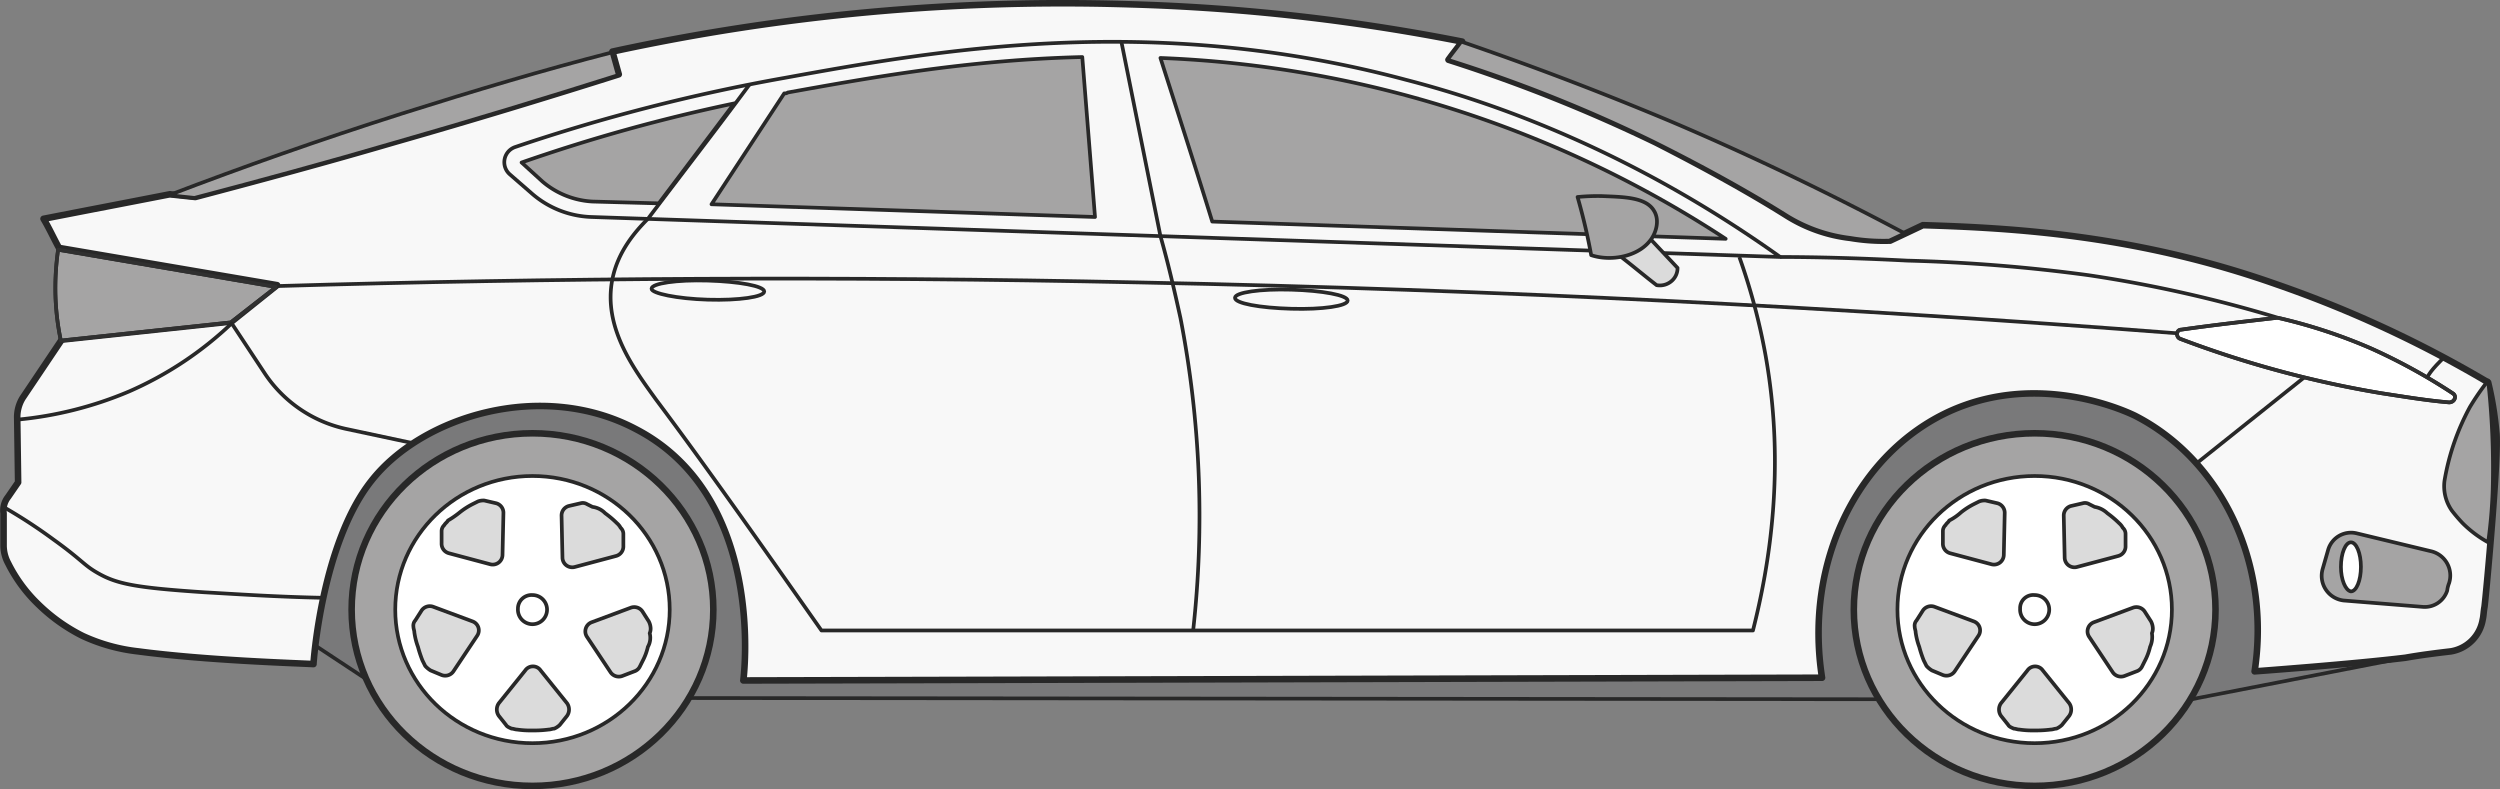 <svg xmlns="http://www.w3.org/2000/svg" viewBox="0 0 456.891 144.226">
  <rect x="0" y="0" width="456.891" height="144.226" fill="#808080" stroke="none"/>
  <defs>
    <style>
      .cls-1 {
        fill: #79797a;
      }

      .cls-1, .cls-10, .cls-2, .cls-3, .cls-4, .cls-5, .cls-8, .cls-9 {
        stroke: #282828;
      }

      .cls-1, .cls-10, .cls-2, .cls-3, .cls-4, .cls-5, .cls-7, .cls-8, .cls-9 {
        stroke-linejoin: round;
      }

      .cls-1, .cls-10, .cls-3, .cls-4, .cls-5, .cls-7, .cls-9 {
        stroke-width: 0.678px;
      }

      .cls-2 {
        fill: #f8f8f8;
      }

      .cls-2, .cls-8 {
        stroke-width: 1.2px;
      }

      .cls-3, .cls-7, .cls-9 {
        fill: none;
      }

      .cls-4, .cls-6, .cls-8 {
        fill: #a5a4a4;
      }

      .cls-5 {
        fill: #fff;
      }

      .cls-7 {
        stroke: #303030;
      }

      .cls-9 {
        stroke-linecap: round;
      }

      .cls-10 {
        fill: #dbdbdb;
      }
    </style>
  </defs>
  <g id="Symbol_140_1" data-name="Symbol 140 – 1" transform="translate(-804.632 -3702.915)">
    <path id="Path_6826" data-name="Path 6826" class="cls-1" d="M396.777,93.781l-39.2,7.64L29.4,101.088,10.8,88.8c.332-25.411,21.093-45.673,45.341-45.839,25.411-.166,47.168,21.757,46.005,48.5,60.122.166,120.41.166,180.532.332-1.329-27.072,19.432-49.659,44.012-51.154,26.573-1.661,51.154,21.591,50.157,50.822C383.491,92.286,390.134,92.95,396.777,93.781Z" transform="translate(847.3 3729.343)"/>
    <path id="Path_6827" data-name="Path 6827" class="cls-2" d="M1.531,90.794l1.827-2.657L3.192,76.345a6.7,6.7,0,0,1,1-3.654L11.33,62.061l31.058-3.322,8.3-6.643-39.86-6.809c-1-1.827-1.827-3.654-2.823-5.315,7.64-1.495,15.446-2.99,23.086-4.484,1.495.166,4.65.5,4.65.5,11.958-3.156,24.248-6.477,36.7-10.131,13.951-3.986,27.57-8.138,40.69-12.29l-1.163-4.152A387.737,387.737,0,0,1,206.643.776a366.285,366.285,0,0,1,60.62,6.809c-.83,1.163-1.661,2.159-2.491,3.322a288.724,288.724,0,0,1,37.867,15.114c8.8,4.484,16.941,8.969,24.082,13.453a27.8,27.8,0,0,0,11.46,3.986,36.887,36.887,0,0,0,7.308.5l2.823-1.329,3.156-1.495c16.774.5,39.2,1.827,64.606,10.8a212.265,212.265,0,0,1,38.7,17.937A61.675,61.675,0,0,1,456.266,79c.5,3.986-1.827,29.231-2.159,31.888-.166.83-.166,1.661-.332,2.325a7.054,7.054,0,0,1-5.813,5.813c-2.823.332-5.481.664-8.3,1.163-9.467,1.163-27.57,2.491-27.57,2.491,2.989-19.764-5.979-38.532-21.757-46.67-1-.5-17.273-8.47-34.047-.83-16.608,7.64-26.573,27.4-23.252,48.663-127.054.332-197.141.5-197.141.5h0s4.484-33.549-19.764-46.006C99.022,69.369,77.265,76.012,67.964,87.8c-9.135,11.46-10.629,33.383-10.629,33.549-2.989-.166-19.6-.664-32.054-2.325A32.63,32.63,0,0,1,15.15,116.2a32.2,32.2,0,0,1-8.138-5.813,27.265,27.265,0,0,1-5.481-7.474A6.87,6.87,0,0,1,.7,99.763V93.783A3.957,3.957,0,0,1,1.531,90.794Z" transform="translate(804.585 3702.932)"/>
    <path id="Path_6828" data-name="Path 6828" class="cls-3" d="M312.673,44.147,95.436,36.839a17.441,17.441,0,0,1-11.128-4.484l-3.82-3.322a2.935,2.935,0,0,1,1-4.983,338.57,338.57,0,0,1,49.161-12.622c27.4-4.983,67.1-12.124,113.6.332C260.357,15.913,285.435,24.715,312.673,44.147Z" transform="translate(817.305 3705.733)"/>
    <path id="Path_6829" data-name="Path 6829" class="cls-4" d="M2.443,65.85a7.787,7.787,0,0,1-1.329-5.481,43.336,43.336,0,0,1,4.65-13.453A47.183,47.183,0,0,1,9.087,42.1a145.944,145.944,0,0,1,.83,19.93,90.323,90.323,0,0,1-.83,9.633,20.765,20.765,0,0,1-4.65-3.488A28.917,28.917,0,0,1,2.443,65.85Z" transform="translate(1250.27 3730.367)"/>
    <path id="Path_6830" data-name="Path 6830" class="cls-4" d="M25.893,62.263,12.108,58.942a4.359,4.359,0,0,0-5.149,2.99l-1,3.488a4.536,4.536,0,0,0,3.82,5.813l14.449,1.163a4.3,4.3,0,0,0,4.484-2.99,5.134,5.134,0,0,1,.332-1.329h0A4.558,4.558,0,0,0,25.893,62.263Z" transform="translate(1223.167 3741.428)"/>
    <path id="Path_6831" data-name="Path 6831" class="cls-5" d="M15.6,64.384c0-2.491.83-4.484,1.827-4.484s1.827,1.993,1.827,4.484-.83,4.484-1.827,4.484C16.43,68.7,15.6,66.709,15.6,64.384Z" transform="translate(1216.851 3742.13)"/>
    <g id="Group_6434" data-name="Group 6434" transform="translate(835.512 3710.518)">
      <path id="Path_6832" data-name="Path 6832" class="cls-4" d="M139.375,40.674a28.651,28.651,0,0,1-11.46-3.986c-7.142-4.484-15.28-8.969-24.248-13.453A267.219,267.219,0,0,0,65.8,8.122c.83-1.163,1.661-2.159,2.491-3.322C80.415,8.952,93.2,13.769,106.656,19.415c15.612,6.643,29.895,13.619,42.683,20.428l-2.823,1.329A36.082,36.082,0,0,1,139.375,40.674Z" transform="translate(167.879 -4.8)"/>
      <path id="Path_6833" data-name="Path 6833" class="cls-4" d="M85.5,6.6A202.737,202.737,0,0,1,188.8,39.651L94.967,36.5C92.475,28.357,87.991,14.406,85.5,6.6Z" transform="translate(95.697 -3.61)"/>
      <path id="Path_6834" data-name="Path 6834" class="cls-4" d="M168.187,13.143a1,1,0,0,0,.664-.166C183.632,10.32,201.736,7,222.662,6.5l2.325,29.231L154.9,33.406Z" transform="translate(-55.748 -3.677)"/>
      <path id="Path_6835" data-name="Path 6835" class="cls-4" d="M233.463,11.6,219.679,29.869l-12.124-.332a15.349,15.349,0,0,1-9.135-3.654L194.6,22.4A313.148,313.148,0,0,1,233.463,11.6Z" transform="translate(-130.16 -0.306)"/>
      <path id="Path_6836" data-name="Path 6836" class="cls-4" d="M248.755,22.442c-12.456,3.654-24.746,6.976-36.7,10.131,0,0-3.156-.332-4.65-.5,13.453-5.149,27.57-10.131,42.683-14.948C263.2,12.976,275.992,9.156,288.282,6l1.163,4.152C276.324,14.3,262.706,18.456,248.755,22.442Z" transform="translate(-207.4 -4.007)"/>
    </g>
    <path id="Path_6837" data-name="Path 6837" class="cls-3" d="M115.714,39.628A242.534,242.534,0,0,0,81,31.822a305.9,305.9,0,0,0-33.051-2.657c-9.633-.5-17.6-.664-23.252-.664" transform="translate(1105.278 3721.38)"/>
    <path id="Path_6838" data-name="Path 6838" class="cls-3" d="M41.664,41.8C35.021,47.115,28.543,52.263,21.9,57.578" transform="translate(1183.978 3730.169)"/>
    <path id="Path_6839" data-name="Path 6839" class="cls-3" d="M127.1,33.6c0-1,4.65-1.661,10.3-1.495s10.3,1,10.3,1.993-4.65,1.661-10.3,1.495C131.584,35.432,127.1,34.6,127.1,33.6Z" transform="translate(903.228 3723.749)"/>
    <path id="Path_6840" data-name="Path 6840" class="cls-3" d="M191.3,32.6c0-1,4.65-1.661,10.3-1.495s10.3,1,10.3,1.993-4.65,1.661-10.3,1.495S191.3,33.435,191.3,32.6Z" transform="translate(732.403 3723.088)"/>
    <path id="Path_6841" data-name="Path 6841" class="cls-3" d="M143.411,4.8l7.142,35.542c1.329,4.65,2.491,9.633,3.654,14.948a189.686,189.686,0,0,1,2.325,57.133" transform="translate(866.156 3705.718)"/>
    <path id="Path_6842" data-name="Path 6842" class="cls-3" d="M286.367,41.056a113.879,113.879,0,0,1,4.816,18.1c3.654,20.595.664,38.366-2.325,50.158H118.623C106.831,92.543,97.364,79.09,88.4,67.132c-3.82-5.315-9.8-13.121-7.972-22.089,1-4.983,4.152-8.636,6.477-10.962C93.046,25.942,99.357,17.8,105.5,9.5" transform="translate(836.137 3708.823)"/>
    <g id="Group_6441" data-name="Group 6441" transform="translate(814.752 3748.551)">
      <g id="Group_6436" data-name="Group 6436">
        <g id="Group_6435" data-name="Group 6435" transform="translate(387.757 12.456)">
          <path id="Path_6843" data-name="Path 6843" class="cls-6" d="M23.4,35.2h.332a97.151,97.151,0,0,1,17.107,5.647,107.332,107.332,0,0,1,14.781,8.138c.83.5.332,1.661-.664,1.661-3.986-.332-7.972-1-12.29-1.661A193.3,193.3,0,0,1,5.794,39.02c-.83-.332-.664-1.661.166-1.661C11.773,36.529,17.585,35.864,23.4,35.2Z" transform="translate(-5.248 -35.2)"/>
        </g>
        <path id="Path_6844" data-name="Path 6844" class="cls-6" d="M277.054,40.987,246,44.309a46.484,46.484,0,0,1-1-9.135,49.653,49.653,0,0,1,.5-7.474l39.86,6.809Z" transform="translate(-245 -27.7)"/>
      </g>
      <g id="Group_6438" data-name="Group 6438">
        <g id="Group_6437" data-name="Group 6437" transform="translate(387.757 12.456)">
          <path id="Path_6845" data-name="Path 6845" class="cls-5" d="M23.4,35.2h.332a97.151,97.151,0,0,1,17.107,5.647,107.332,107.332,0,0,1,14.781,8.138c.83.5.332,1.661-.664,1.661-3.986-.332-7.972-1-12.29-1.661A193.3,193.3,0,0,1,5.794,39.02c-.83-.332-.664-1.661.166-1.661C11.773,36.529,17.585,35.864,23.4,35.2Z" transform="translate(-5.248 -35.2)"/>
        </g>
        <path id="Path_6846" data-name="Path 6846" class="cls-4" d="M277.054,40.987,246,44.309a46.484,46.484,0,0,1-1-9.135,49.653,49.653,0,0,1,.5-7.474l39.86,6.809Z" transform="translate(-245 -27.7)"/>
      </g>
      <g id="Group_6440" data-name="Group 6440">
        <g id="Group_6439" data-name="Group 6439" transform="translate(387.757 12.456)">
          <path id="Path_6847" data-name="Path 6847" class="cls-7" d="M23.4,35.2h.332a97.151,97.151,0,0,1,17.107,5.647,107.332,107.332,0,0,1,14.781,8.138c.83.5.332,1.661-.664,1.661-3.986-.332-7.972-1-12.29-1.661A193.3,193.3,0,0,1,5.794,39.02c-.83-.332-.664-1.661.166-1.661C11.773,36.529,17.585,35.864,23.4,35.2Z" transform="translate(-5.248 -35.2)"/>
        </g>
        <path id="Path_6848" data-name="Path 6848" class="cls-7" d="M277.054,40.987,246,44.309a46.484,46.484,0,0,1-1-9.135,49.653,49.653,0,0,1,.5-7.474l39.86,6.809Z" transform="translate(-245 -27.7)"/>
      </g>
    </g>
    <g id="Group_6444" data-name="Group 6444" transform="translate(868.895 3782.1)">
      <g id="Group_6442" data-name="Group 6442" transform="translate(0)">
        <ellipse id="Ellipse_1778" data-name="Ellipse 1778" class="cls-8" cx="33.051" cy="32.221" rx="33.051" ry="32.221"/>
        <ellipse id="Ellipse_1779" data-name="Ellipse 1779" class="cls-5" cx="25.079" cy="24.415" rx="25.079" ry="24.415" transform="translate(7.972 7.806)"/>
        <path id="Path_6849" data-name="Path 6849" class="cls-9" d="M215.2,68.2a2.663,2.663,0,1,0,2.657-2.491A2.482,2.482,0,0,0,215.2,68.2Z" transform="translate(-184.807 -36.143)"/>
        <path id="Path_6850" data-name="Path 6850" class="cls-10" d="M219.294,85.259a17.081,17.081,0,0,1-2.823-.166c-.332,0-.664-.166-1-.166-.332-.166-.83-.332-1-.664L213.149,82.6a2,2,0,0,1,0-2.325l4.816-5.979a1.707,1.707,0,0,1,2.823,0l4.816,5.979a2,2,0,0,1,0,2.325l-1.329,1.661a3.474,3.474,0,0,1-1,.664c-.332,0-.664.166-1,.166A20.151,20.151,0,0,1,219.294,85.259Z" transform="translate(-186.243 -30.949)"/>
        <path id="Path_6851" data-name="Path 6851" class="cls-10" d="M223.527,74.36a12.444,12.444,0,0,1-.664-2.657c0-.332-.166-.664-.166-1a1.4,1.4,0,0,1,.332-1.163l1.163-1.827a1.817,1.817,0,0,1,2.159-.664l7.142,2.657a1.744,1.744,0,0,1,.83,2.657L230,78.844a1.817,1.817,0,0,1-2.159.664l-1.993-.83a4.4,4.4,0,0,1-1-.83l-.5-1A21.822,21.822,0,0,1,223.527,74.36Z" transform="translate(-211.403 -35.33)"/>
        <path id="Path_6852" data-name="Path 6852" class="cls-10" d="M223.322,57.459a14.132,14.132,0,0,1,2.325-1.495l1-.5a2.826,2.826,0,0,1,1.163-.166l2.159.5a1.8,1.8,0,0,1,1.329,1.827l-.166,7.64a1.793,1.793,0,0,1-2.325,1.661l-7.474-1.993A1.8,1.8,0,0,1,220,63.106V60.947a1.508,1.508,0,0,1,.5-1.163c.166-.332.5-.5.664-.83A16.843,16.843,0,0,0,223.322,57.459Z" transform="translate(-203.558 -43.01)"/>
        <path id="Path_6853" data-name="Path 6853" class="cls-10" d="M214.772,57.454a18.106,18.106,0,0,1,2.159,1.827,2.916,2.916,0,0,1,.664.83,1.508,1.508,0,0,1,.5,1.163v2.159a1.8,1.8,0,0,1-1.329,1.827l-7.474,1.993a1.793,1.793,0,0,1-2.325-1.661l-.166-7.64a1.8,1.8,0,0,1,1.329-1.827l2.159-.5a1.459,1.459,0,0,1,1.163.166l1,.5A3.9,3.9,0,0,1,214.772,57.454Z" transform="translate(-168.435 -42.839)"/>
        <path id="Path_6854" data-name="Path 6854" class="cls-10" d="M215.23,74.294a10.619,10.619,0,0,1-1,2.657l-.5,1a1.7,1.7,0,0,1-1,.83l-2.159.83a1.817,1.817,0,0,1-2.159-.664L204.1,72.467a1.782,1.782,0,0,1,.83-2.657l7.142-2.657a1.817,1.817,0,0,1,2.159.664l1.163,1.827a3.079,3.079,0,0,1,.332,1.163,2.106,2.106,0,0,1-.166,1A3.319,3.319,0,0,1,215.23,74.294Z" transform="translate(-161.087 -35.264)"/>
      </g>
      <g id="Group_6443" data-name="Group 6443" transform="translate(274.535)">
        <ellipse id="Ellipse_1780" data-name="Ellipse 1780" class="cls-8" cx="33.051" cy="32.221" rx="33.051" ry="32.221" transform="translate(0)"/>
        <ellipse id="Ellipse_1781" data-name="Ellipse 1781" class="cls-5" cx="25.079" cy="24.415" rx="25.079" ry="24.415" transform="translate(7.972 7.806)"/>
        <path id="Path_6855" data-name="Path 6855" class="cls-9" d="M49.9,68.2a2.663,2.663,0,1,0,2.657-2.491A2.4,2.4,0,0,0,49.9,68.2Z" transform="translate(-19.507 -36.143)"/>
        <path id="Path_6856" data-name="Path 6856" class="cls-10" d="M53.994,85.259a17.081,17.081,0,0,1-2.823-.166c-.332,0-.664-.166-1-.166-.332-.166-.83-.332-1-.664L47.849,82.6a2,2,0,0,1,0-2.325L52.665,74.3a1.707,1.707,0,0,1,2.823,0L60.3,80.276a2,2,0,0,1,0,2.325l-1.329,1.661a3.474,3.474,0,0,1-1,.664c-.332,0-.664.166-1,.166A21.3,21.3,0,0,1,53.994,85.259Z" transform="translate(-20.943 -30.949)"/>
        <path id="Path_6857" data-name="Path 6857" class="cls-10" d="M58.327,74.36a12.442,12.442,0,0,1-.664-2.657c0-.332-.166-.664-.166-1a1.4,1.4,0,0,1,.332-1.163l1.163-1.827a1.817,1.817,0,0,1,2.159-.664l7.142,2.657a1.744,1.744,0,0,1,.83,2.657L64.8,78.844a1.817,1.817,0,0,1-2.159.664l-1.993-.83a4.4,4.4,0,0,1-1-.83l-.5-1A21.827,21.827,0,0,1,58.327,74.36Z" transform="translate(-46.369 -35.33)"/>
        <path id="Path_6858" data-name="Path 6858" class="cls-10" d="M58.122,57.459a14.131,14.131,0,0,1,2.325-1.495l1-.5a2.827,2.827,0,0,1,1.163-.166l2.159.5a1.8,1.8,0,0,1,1.329,1.827l-.166,7.64A1.793,1.793,0,0,1,63.6,66.926l-7.474-1.993A1.8,1.8,0,0,1,54.8,63.106V60.947a1.508,1.508,0,0,1,.5-1.163c.166-.332.5-.5.664-.83A9.989,9.989,0,0,0,58.122,57.459Z" transform="translate(-38.524 -43.01)"/>
        <path id="Path_6859" data-name="Path 6859" class="cls-10" d="M49.472,57.454a18.106,18.106,0,0,1,2.159,1.827,2.916,2.916,0,0,1,.664.83,1.508,1.508,0,0,1,.5,1.163v2.159a1.8,1.8,0,0,1-1.329,1.827l-7.474,1.993a1.793,1.793,0,0,1-2.325-1.661l-.166-7.64a1.8,1.8,0,0,1,1.329-1.827l2.159-.5a1.459,1.459,0,0,1,1.163.166l1,.5A4.428,4.428,0,0,1,49.472,57.454Z" transform="translate(-3.135 -42.839)"/>
        <path id="Path_6860" data-name="Path 6860" class="cls-10" d="M49.93,74.294a10.618,10.618,0,0,1-1,2.657l-.5,1a1.7,1.7,0,0,1-1,.83l-2.159.83a1.817,1.817,0,0,1-2.159-.664L38.8,72.467a1.782,1.782,0,0,1,.83-2.657l7.142-2.657a1.817,1.817,0,0,1,2.159.664L50.1,69.643a3.079,3.079,0,0,1,.332,1.163,2.107,2.107,0,0,1-.166,1A4.355,4.355,0,0,1,49.93,74.294Z" transform="translate(4.213 -35.264)"/>
      </g>
    </g>
    <path id="Path_6861" data-name="Path 6861" class="cls-3" d="M302.312,57.723l-12.456-2.657A23.943,23.943,0,0,1,275.241,45.1L269.1,35.8a64.841,64.841,0,0,1-18.767,12.456A68.679,68.679,0,0,1,229.9,53.405" transform="translate(577.877 3726.204)"/>
    <path id="Path_6862" data-name="Path 6862" class="cls-3" d="M383.08,40.879c-60.122-4.65-123.566-7.972-189.833-9.3-54.475-1.163-107.124-.83-157.447.664" transform="translate(819.476 3722.952)"/>
    <path id="Path_6863" data-name="Path 6863" class="cls-3" d="M298.527,72.675c-8.47-.166-15.612-.664-21.591-1-12.456-.83-15.944-1.495-19.432-3.488-2.657-1.495-2.823-2.325-8.138-6.145A94.779,94.779,0,0,0,239.9,55.9" transform="translate(565.053 3739.487)"/>
    <path id="Path_6864" data-name="Path 6864" class="cls-3" d="M6.4,43.32c.332-1.163,3.156-3.82,3.156-3.82" transform="translate(1241.829 3728.649)"/>
    <g id="Group_6445" data-name="Group 6445" transform="translate(1092.941 3738.752)">
      <path id="Path_6865" data-name="Path 6865" class="cls-10" d="M95.949,26.4,90.8,29.888c2.159,1.661,4.318,3.488,6.477,5.149a3.282,3.282,0,0,0,2.823-.83,3.118,3.118,0,0,0,1-2.325L95.949,26.4" transform="translate(-82.828 -18.76)"/>
      <path id="Path_6866" data-name="Path 6866" class="cls-4" d="M93.063,21.966a39,39,0,0,1,4.484-.166c3.82.166,7.972.166,9.467,2.657,1.163,1.827.332,4.318-.83,5.647-2.325,2.823-7.142,3.654-10.629,2.491C94.89,28.942,94.059,25.454,93.063,21.966Z" transform="translate(-93.063 -21.8)"/>
    </g>
  </g>
</svg>

